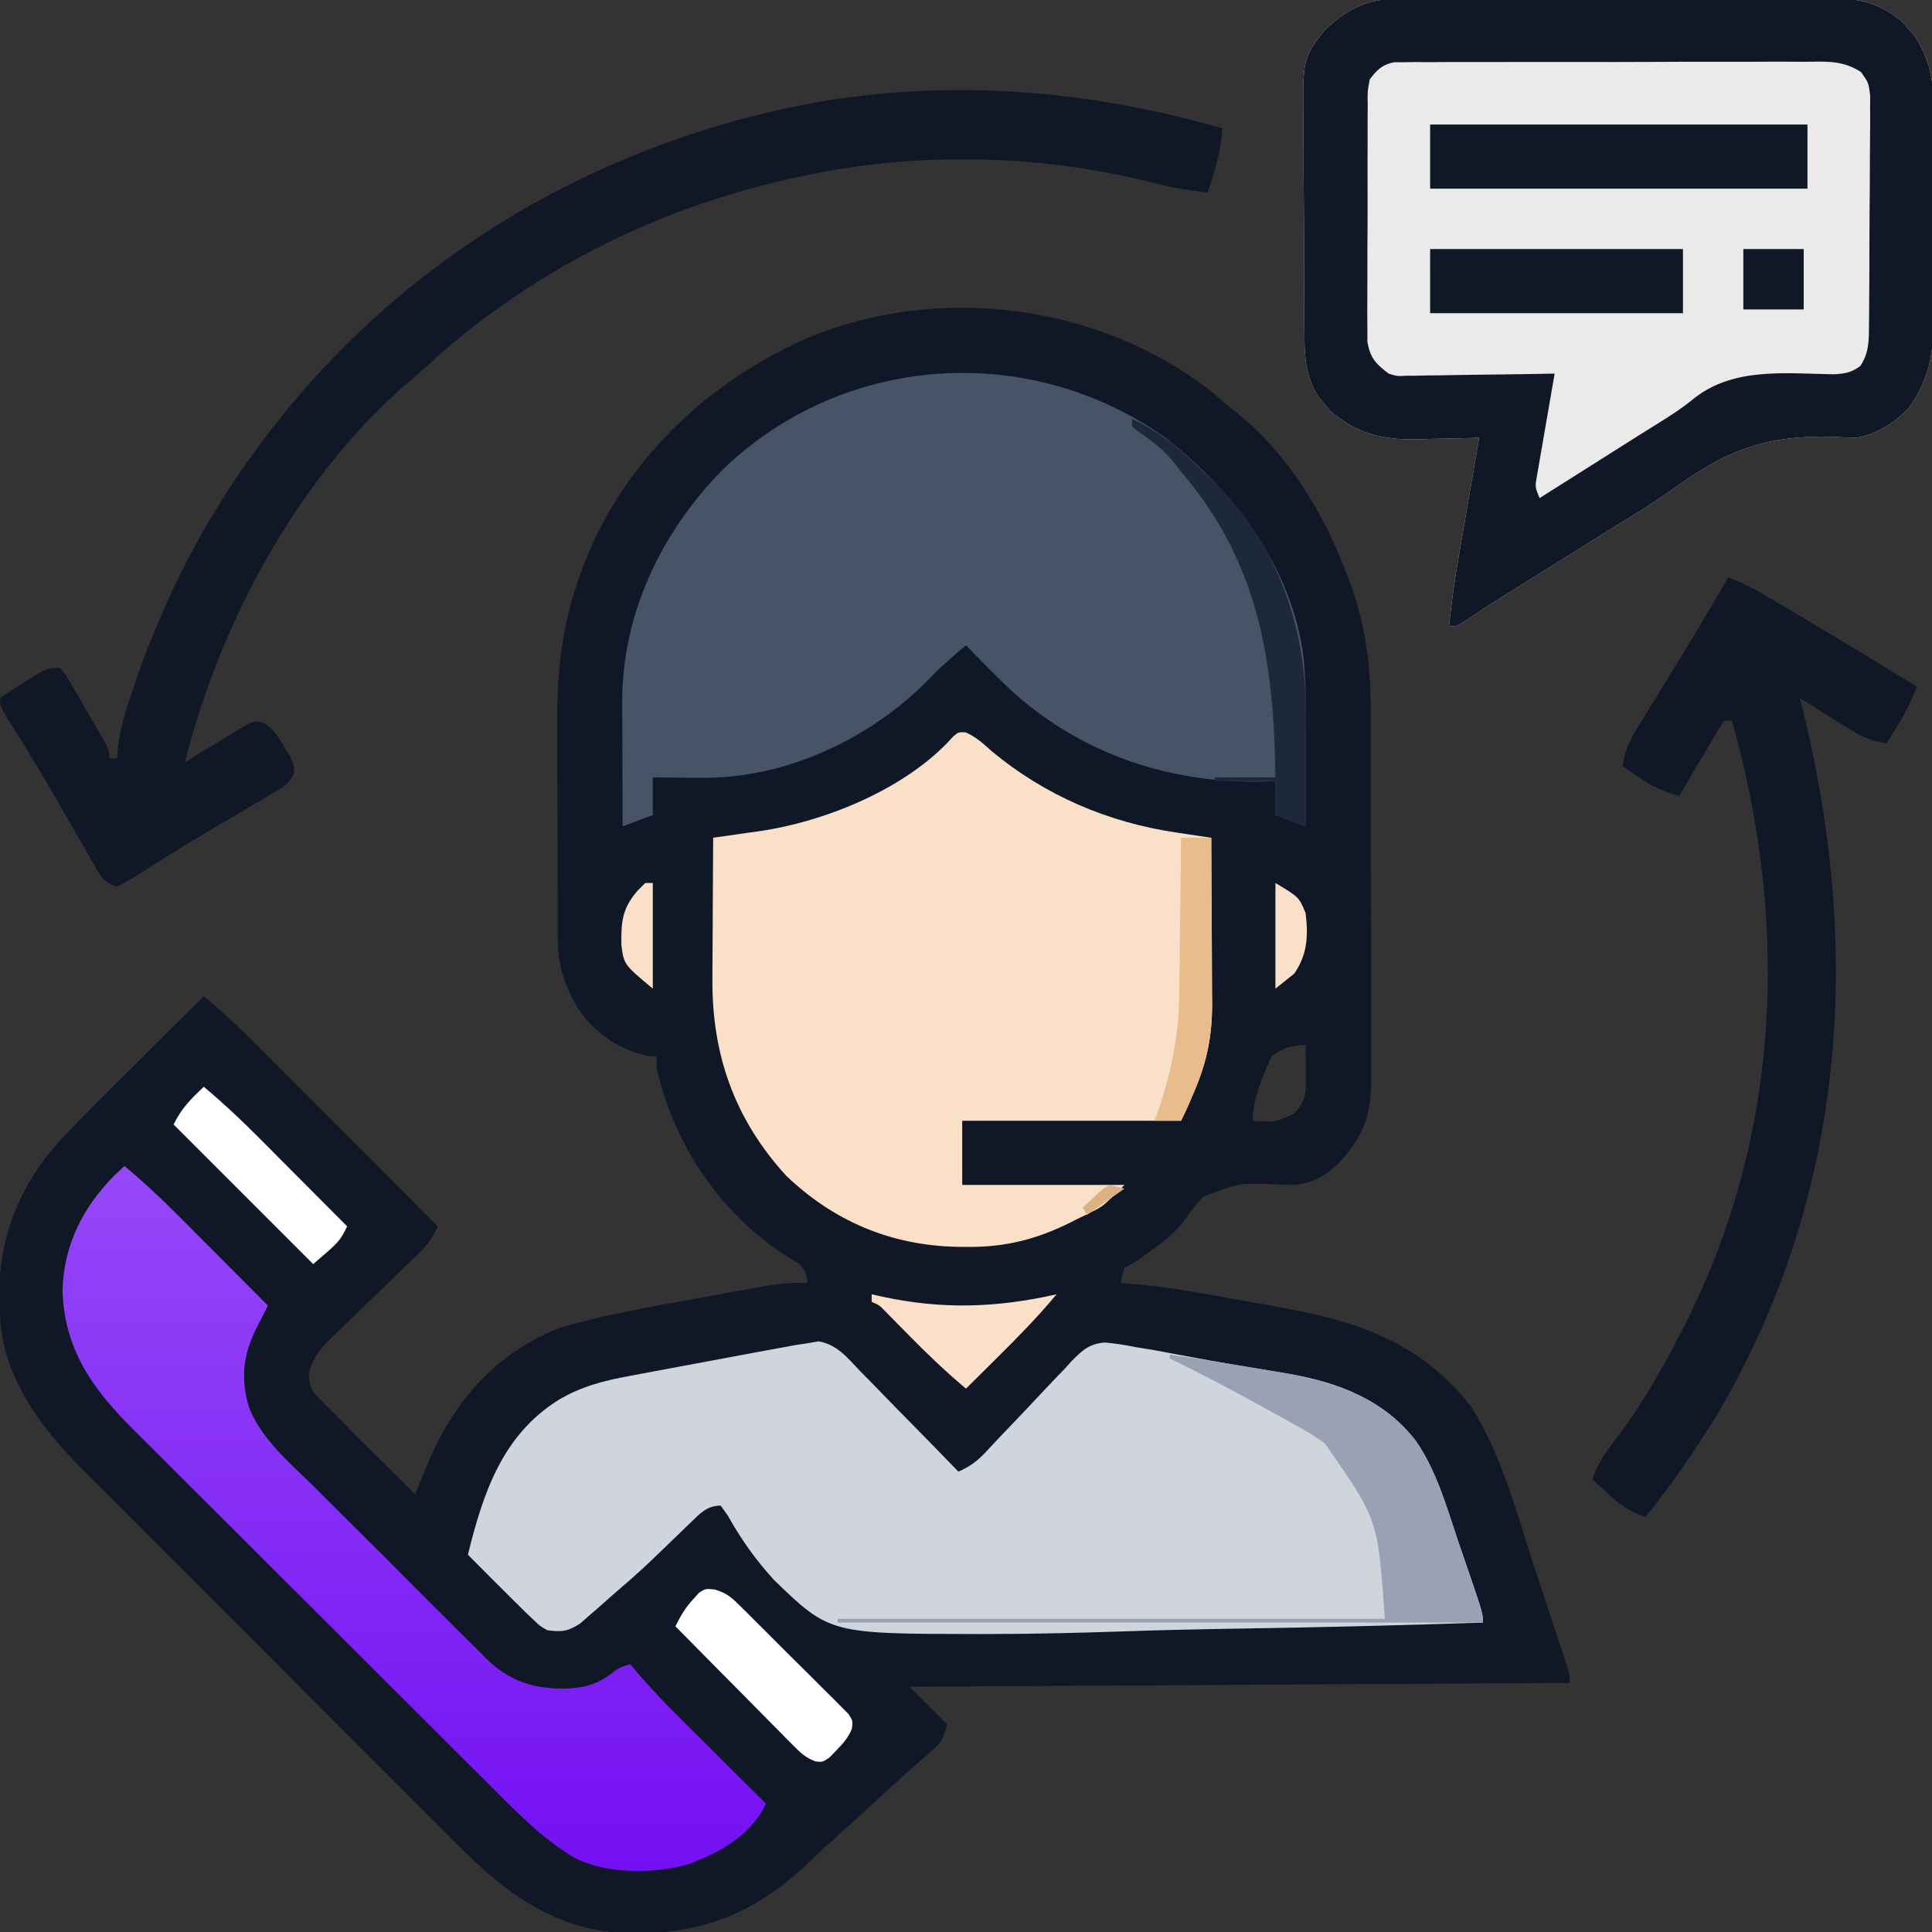 <svg width="64" height="64" viewBox="0 0 64 64" fill="none" xmlns="http://www.w3.org/2000/svg">
<rect x="0" y="0" width="64" height="64" fill="#333333" stroke="none"/>
<g clip-path="url(#clip0_1470_4661)">
<path d="M40.18 13.007C40.371 13.17 40.561 13.334 40.75 13.499C40.84 13.57 40.93 13.641 41.023 13.714C42.821 15.179 44.056 17.354 44.797 19.523C44.827 19.61 44.856 19.698 44.887 19.788C45.29 21.049 45.412 22.317 45.409 23.635C45.41 23.849 45.41 23.849 45.411 24.067C45.413 24.534 45.413 25 45.413 25.467C45.413 25.793 45.414 26.12 45.414 26.446C45.415 27.128 45.415 27.81 45.414 28.491C45.414 29.278 45.415 30.064 45.418 30.85C45.42 31.61 45.421 32.37 45.42 33.13C45.42 33.452 45.421 33.774 45.422 34.096C45.424 34.546 45.423 34.995 45.422 35.445C45.422 35.577 45.423 35.71 45.424 35.846C45.416 36.995 45.128 37.682 44.346 38.533C43.867 39.001 43.38 39.244 42.711 39.253C42.606 39.249 42.501 39.245 42.394 39.241C41.053 39.181 41.053 39.181 39.844 39.649C39.542 39.995 39.542 39.995 39.28 40.373C38.96 40.803 38.619 41.081 38.187 41.39C38 41.526 38 41.526 37.809 41.664C37.5 41.874 37.5 41.874 37.25 41.999C37.168 42.252 37.168 42.252 37.125 42.499C37.208 42.506 37.291 42.512 37.376 42.519C38.234 42.589 39.074 42.708 39.921 42.861C40.052 42.884 40.182 42.907 40.317 42.931C40.59 42.981 40.864 43.03 41.138 43.08C41.553 43.155 41.968 43.228 42.383 43.301C44.958 43.762 47.094 44.463 48.75 46.624C49.737 48.192 50.216 50.036 50.786 51.783C50.895 52.116 51.006 52.45 51.116 52.783C51.248 53.181 51.38 53.579 51.511 53.978C51.56 54.127 51.61 54.276 51.66 54.43C51.705 54.567 51.75 54.704 51.796 54.845C51.835 54.965 51.875 55.086 51.916 55.211C52 55.499 52 55.499 52 55.749C41.172 55.811 41.172 55.811 30.125 55.874C30.537 56.287 30.95 56.699 31.375 57.124C31.235 57.682 31.141 57.765 30.719 58.124C30.2 58.575 29.69 59.032 29.187 59.499C28.607 60.037 28.022 60.571 27.431 61.098C27.218 61.29 27.009 61.487 26.804 61.686C25.06 63.356 23.312 64.066 20.9 64.052C18.496 63.988 16.827 62.798 15.192 61.145C15.043 60.997 14.893 60.848 14.744 60.7C14.342 60.301 13.942 59.899 13.543 59.498C13.123 59.075 12.701 58.655 12.28 58.234C11.573 57.528 10.867 56.82 10.162 56.112C9.35 55.295 8.535 54.48 7.719 53.666C6.931 52.88 6.144 52.093 5.358 51.305C5.025 50.971 4.692 50.637 4.358 50.304C3.964 49.911 3.571 49.517 3.18 49.122C3.037 48.978 2.893 48.835 2.749 48.692C1.37 47.32 0.109 45.652 -7.11791e-05 43.624C-0.008 43.511 -0.016 43.398 -0.024 43.281C-0.106 41.166 0.572 39.332 1.997 37.772C2.852 36.862 3.747 35.989 4.633 35.109C4.838 34.904 5.044 34.699 5.25 34.494C5.749 33.995 6.25 33.497 6.75 32.999C7.628 33.717 8.415 34.524 9.214 35.327C9.367 35.48 9.52 35.633 9.673 35.786C10.073 36.186 10.473 36.587 10.872 36.988C11.281 37.398 11.69 37.807 12.099 38.217C12.899 39.019 13.7 39.822 14.5 40.624C14.335 40.992 14.158 41.245 13.868 41.523C13.791 41.598 13.713 41.672 13.634 41.749C13.551 41.829 13.468 41.908 13.382 41.99C13.207 42.161 13.032 42.332 12.857 42.503C12.581 42.771 12.304 43.039 12.026 43.305C11.758 43.563 11.492 43.823 11.226 44.084C11.143 44.163 11.059 44.241 10.973 44.322C10.587 44.704 10.394 44.934 10.238 45.465C10.251 45.914 10.283 46.032 10.594 46.343C10.716 46.468 10.716 46.468 10.84 46.596C10.934 46.688 11.028 46.78 11.125 46.874C11.23 46.982 11.335 47.089 11.444 47.2C11.79 47.552 12.141 47.901 12.492 48.249C12.615 48.371 12.737 48.493 12.86 48.615C13.156 48.91 13.453 49.205 13.75 49.499C13.791 49.399 13.832 49.299 13.875 49.196C13.93 49.063 13.984 48.93 14.041 48.793C14.095 48.662 14.149 48.531 14.205 48.396C15.071 46.377 16.441 44.83 18.5 43.999C19.96 43.568 21.462 43.303 22.959 43.035C23.332 42.968 23.704 42.899 24.077 42.831C24.316 42.787 24.555 42.744 24.794 42.701C24.904 42.68 25.014 42.66 25.128 42.639C25.676 42.542 26.19 42.476 26.75 42.499C26.705 42.175 26.669 42.035 26.411 41.826C26.319 41.772 26.227 41.719 26.133 41.663C23.887 40.241 22.338 37.958 21.75 35.374C21.75 35.251 21.75 35.127 21.75 34.999C21.649 34.992 21.549 34.984 21.445 34.976C20.45 34.749 19.693 34.218 19.125 33.374C18.68 32.6 18.481 31.966 18.48 31.069C18.479 30.974 18.479 30.88 18.478 30.782C18.476 30.468 18.475 30.155 18.474 29.841C18.474 29.622 18.473 29.403 18.472 29.184C18.471 28.723 18.47 28.262 18.47 27.802C18.469 27.216 18.466 26.631 18.463 26.046C18.46 25.592 18.46 25.138 18.459 24.684C18.459 24.469 18.458 24.254 18.456 24.038C18.444 22.309 18.612 20.692 19.211 19.054C19.243 18.966 19.275 18.878 19.308 18.787C20.603 15.357 23.323 12.743 26.625 11.249C31.045 9.361 36.402 10.04 40.18 13.007ZM42.125 34.999C41.825 35.635 41.5 36.413 41.5 37.124C42.225 37.185 42.225 37.185 42.867 36.89C43.314 36.43 43.264 36.114 43.258 35.484C43.257 35.324 43.255 35.163 43.254 34.998C43.253 34.875 43.251 34.752 43.25 34.624C42.787 34.624 42.476 34.719 42.125 34.999Z" fill="#101828"/>
<path d="M46.185 -0.033C46.39 -0.034 46.39 -0.034 46.598 -0.036C46.82 -0.036 46.82 -0.036 47.047 -0.036C47.204 -0.037 47.361 -0.037 47.523 -0.038C47.952 -0.041 48.382 -0.041 48.812 -0.041C49.081 -0.041 49.349 -0.042 49.618 -0.043C50.557 -0.045 51.496 -0.046 52.435 -0.046C53.309 -0.046 54.182 -0.048 55.056 -0.052C55.807 -0.056 56.558 -0.057 57.31 -0.057C57.758 -0.057 58.206 -0.057 58.654 -0.06C59.154 -0.063 59.654 -0.062 60.155 -0.06C60.376 -0.062 60.376 -0.062 60.601 -0.064C61.587 -0.057 62.254 0.082 63.026 0.733C63.092 0.811 63.158 0.889 63.227 0.969C63.294 1.046 63.362 1.123 63.432 1.202C63.902 1.929 64.047 2.612 64.051 3.468C64.051 3.559 64.052 3.65 64.053 3.744C64.055 4.042 64.055 4.339 64.054 4.637C64.055 4.846 64.055 5.054 64.056 5.263C64.057 5.7 64.057 6.136 64.056 6.573C64.054 7.13 64.057 7.687 64.061 8.244C64.063 8.675 64.063 9.106 64.062 9.537C64.062 9.742 64.063 9.948 64.064 10.153C64.073 11.441 64.006 12.475 63.211 13.54C62.723 14.027 62.191 14.377 61.5 14.501C61.264 14.498 61.027 14.488 60.791 14.474C58.511 14.4 57.188 14.904 55.367 16.238C54.764 16.669 54.132 17.051 53.5 17.438C53.253 17.592 53.006 17.747 52.759 17.901C52.23 18.232 51.7 18.562 51.171 18.893C50.967 19.02 50.967 19.02 50.759 19.149C50.5 19.311 50.24 19.473 49.98 19.635C49.261 20.084 49.261 20.084 48.556 20.554C48.25 20.75 48.25 20.75 48 20.75C48.081 19.959 48.192 19.179 48.329 18.395C48.348 18.282 48.367 18.17 48.387 18.055C48.448 17.701 48.509 17.347 48.57 16.993C48.612 16.751 48.654 16.509 48.695 16.267C48.796 15.678 48.898 15.089 49 14.501C48.904 14.504 48.809 14.507 48.71 14.511C48.27 14.524 47.831 14.532 47.391 14.54C47.165 14.547 47.165 14.547 46.935 14.556C45.779 14.571 44.966 14.367 44.07 13.622C44.006 13.543 43.941 13.464 43.875 13.383C43.808 13.305 43.741 13.226 43.672 13.146C43.272 12.517 43.212 11.883 43.212 11.154C43.211 11.059 43.21 10.965 43.209 10.868C43.206 10.557 43.205 10.247 43.204 9.936C43.203 9.719 43.201 9.501 43.2 9.284C43.198 8.829 43.197 8.374 43.197 7.919C43.196 7.338 43.191 6.758 43.186 6.177C43.182 5.728 43.181 5.279 43.181 4.83C43.181 4.616 43.179 4.402 43.176 4.189C43.151 1.937 43.151 1.937 43.875 1.001C44.557 0.36 45.233 -0.03 46.185 -0.033Z" fill="#EAEAEA"/>
<path d="M27.116 44.434C27.744 44.543 28.074 44.983 28.503 45.43C28.643 45.572 28.643 45.572 28.786 45.716C29.083 46.018 29.377 46.322 29.672 46.626C29.873 46.831 30.074 47.035 30.276 47.24C30.769 47.742 31.26 48.245 31.75 48.751C32.125 48.583 32.373 48.404 32.652 48.103C32.728 48.023 32.803 47.942 32.881 47.859C33.002 47.729 33.002 47.729 33.126 47.597C33.3 47.414 33.474 47.233 33.649 47.051C33.923 46.764 34.195 46.477 34.465 46.186C34.726 45.906 34.992 45.63 35.258 45.355C35.337 45.267 35.416 45.18 35.497 45.09C35.852 44.731 36.081 44.514 36.596 44.473C36.947 44.502 37.28 44.555 37.625 44.626C37.829 44.659 38.033 44.692 38.238 44.725C38.448 44.764 38.657 44.804 38.867 44.844C39.67 44.996 40.473 45.143 41.279 45.276C41.432 45.301 41.586 45.327 41.744 45.353C42.042 45.403 42.34 45.452 42.638 45.499C44.309 45.783 45.855 46.362 46.912 47.745C47.597 48.746 47.922 49.923 48.305 51.063C48.385 51.296 48.465 51.529 48.546 51.762C49.125 53.451 49.125 53.451 49.125 53.751C46.405 53.842 43.686 53.91 40.965 53.951C39.701 53.971 38.438 53.998 37.175 54.043C35.718 54.093 34.262 54.126 32.804 54.129C32.687 54.129 32.57 54.13 32.45 54.13C27.488 54.124 27.488 54.124 25.643 52.341C25.044 51.688 24.544 50.986 24.114 50.213C24.035 50.102 23.956 49.99 23.875 49.876C23.432 49.874 23.204 50.121 22.896 50.419C22.762 50.548 22.762 50.548 22.625 50.68C22.532 50.77 22.439 50.861 22.344 50.954C22.161 51.13 21.978 51.306 21.795 51.482C21.704 51.569 21.614 51.656 21.521 51.745C21.108 52.135 20.68 52.505 20.25 52.876C20.127 52.985 20.004 53.094 19.878 53.207C19.714 53.349 19.714 53.349 19.547 53.493C19.437 53.589 19.327 53.686 19.214 53.785C18.808 54.043 18.598 54.07 18.125 54.001C17.89 53.866 17.89 53.866 17.68 53.665C17.597 53.587 17.514 53.509 17.429 53.428C17.329 53.328 17.228 53.228 17.125 53.126C17.058 53.059 16.991 52.993 16.921 52.925C16.444 52.453 15.971 51.978 15.5 51.501C16.003 49.459 16.639 47.543 18.5 46.376C19.259 45.924 20.003 45.736 20.867 45.579C20.999 45.553 21.131 45.528 21.268 45.502C21.559 45.447 21.851 45.393 22.142 45.339C22.575 45.26 23.007 45.179 23.439 45.097C23.813 45.027 24.186 44.957 24.56 44.888C24.743 44.854 24.926 44.82 25.109 44.785C25.367 44.737 25.626 44.69 25.884 44.643C26.033 44.615 26.182 44.588 26.336 44.559C26.597 44.522 26.857 44.481 27.116 44.434Z" fill="#D0D5DD"/>
<path d="M38.565 14.472C40.843 16.232 42.724 18.694 43.161 21.62C43.241 22.308 43.266 22.984 43.262 23.676C43.261 23.836 43.261 23.836 43.261 23.999C43.261 24.336 43.259 24.672 43.257 25.008C43.257 25.238 43.256 25.467 43.256 25.697C43.254 26.256 43.252 26.816 43.249 27.375C42.919 27.251 42.59 27.128 42.249 27C42.249 26.629 42.249 26.258 42.249 25.875C42.128 25.879 42.007 25.884 41.882 25.888C38.767 25.966 35.827 24.988 33.499 22.875C32.988 22.386 32.492 21.883 32 21.375C31.558 21.745 31.134 22.11 30.742 22.531C28.858 24.436 26.156 25.725 23.474 25.765C22.857 25.768 22.241 25.761 21.625 25.75C21.625 26.163 21.625 26.575 21.625 27C21.294 27.124 20.965 27.248 20.625 27.375C20.621 26.684 20.619 25.992 20.618 25.301C20.617 25.066 20.616 24.831 20.615 24.596C20.614 24.257 20.613 23.918 20.612 23.579C20.612 23.475 20.611 23.372 20.61 23.265C20.61 20.334 21.896 17.638 23.938 15.559C27.92 11.72 34.043 11.294 38.565 14.472Z" fill="#475467"/>
<path d="M31.986 24.259C32.331 24.412 32.562 24.624 32.843 24.876C34.622 26.359 36.721 27.252 39.005 27.584C39.113 27.6 39.222 27.616 39.333 27.634C39.597 27.673 39.861 27.712 40.125 27.751C40.131 28.676 40.135 29.601 40.138 30.526C40.14 30.841 40.141 31.155 40.144 31.47C40.147 31.923 40.148 32.376 40.149 32.829C40.15 32.969 40.152 33.108 40.153 33.252C40.153 34.328 39.982 35.179 39.554 36.173C39.5 36.3 39.446 36.427 39.39 36.558C39.306 36.749 39.218 36.939 39.125 37.126C36.732 37.126 34.34 37.126 31.875 37.126C31.875 37.827 31.875 38.528 31.875 39.251C33.648 39.251 35.422 39.251 37.25 39.251C36.546 39.955 36.546 39.955 36.17 40.142C36.087 40.184 36.005 40.225 35.92 40.268C35.835 40.309 35.751 40.349 35.664 40.391C35.582 40.433 35.499 40.475 35.415 40.518C34.309 41.063 33.272 41.319 32.039 41.305C31.919 41.304 31.799 41.303 31.675 41.302C29.503 41.25 27.61 40.45 26.038 38.942C24.328 37.067 23.575 34.921 23.6 32.402C23.601 32.268 23.601 32.134 23.601 31.995C23.603 31.573 23.606 31.15 23.609 30.727C23.61 30.439 23.611 30.15 23.612 29.861C23.615 29.157 23.619 28.454 23.625 27.751C23.696 27.741 23.767 27.731 23.84 27.721C24.166 27.675 24.491 27.628 24.817 27.581C24.929 27.565 25.04 27.55 25.155 27.534C27.366 27.211 30.058 26.114 31.58 24.393C31.75 24.251 31.75 24.251 31.986 24.259Z" fill="#FAE0C9"/>
<path d="M46.185 -0.033C46.39 -0.034 46.39 -0.034 46.598 -0.036C46.82 -0.036 46.82 -0.036 47.047 -0.036C47.204 -0.037 47.361 -0.037 47.523 -0.038C47.952 -0.041 48.382 -0.041 48.812 -0.041C49.081 -0.041 49.349 -0.042 49.618 -0.043C50.557 -0.045 51.496 -0.046 52.435 -0.046C53.309 -0.046 54.182 -0.048 55.056 -0.052C55.807 -0.056 56.558 -0.057 57.31 -0.057C57.758 -0.057 58.206 -0.057 58.654 -0.06C59.154 -0.063 59.654 -0.062 60.155 -0.06C60.376 -0.062 60.376 -0.062 60.601 -0.064C61.587 -0.057 62.254 0.082 63.026 0.733C63.092 0.811 63.158 0.889 63.227 0.969C63.294 1.046 63.362 1.123 63.432 1.202C63.902 1.929 64.047 2.612 64.051 3.468C64.051 3.559 64.052 3.65 64.053 3.744C64.055 4.042 64.055 4.339 64.054 4.637C64.055 4.846 64.055 5.054 64.056 5.263C64.057 5.7 64.057 6.136 64.056 6.573C64.054 7.13 64.057 7.687 64.061 8.244C64.063 8.675 64.063 9.106 64.062 9.537C64.062 9.742 64.063 9.948 64.064 10.153C64.073 11.441 64.006 12.475 63.211 13.54C62.723 14.027 62.191 14.377 61.5 14.501C61.264 14.498 61.027 14.488 60.791 14.474C58.511 14.4 57.188 14.904 55.367 16.238C54.764 16.669 54.132 17.051 53.5 17.438C53.253 17.592 53.006 17.747 52.759 17.901C52.23 18.232 51.7 18.562 51.171 18.893C50.967 19.02 50.967 19.02 50.759 19.149C50.5 19.311 50.24 19.473 49.98 19.635C49.261 20.084 49.261 20.084 48.556 20.554C48.25 20.75 48.25 20.75 48 20.75C48.081 19.959 48.192 19.179 48.329 18.395C48.348 18.282 48.367 18.17 48.387 18.055C48.448 17.701 48.509 17.347 48.57 16.993C48.612 16.751 48.654 16.509 48.695 16.267C48.796 15.678 48.898 15.089 49 14.501C48.904 14.504 48.809 14.507 48.71 14.511C48.27 14.524 47.831 14.532 47.391 14.54C47.165 14.547 47.165 14.547 46.935 14.556C45.779 14.571 44.966 14.367 44.07 13.622C44.006 13.543 43.941 13.464 43.875 13.383C43.808 13.305 43.741 13.226 43.672 13.146C43.272 12.517 43.212 11.883 43.212 11.154C43.211 11.059 43.21 10.965 43.209 10.868C43.206 10.557 43.205 10.247 43.204 9.936C43.203 9.719 43.201 9.501 43.2 9.284C43.198 8.829 43.197 8.374 43.197 7.919C43.196 7.338 43.191 6.758 43.186 6.177C43.182 5.728 43.181 5.279 43.181 4.83C43.181 4.616 43.179 4.402 43.176 4.189C43.151 1.937 43.151 1.937 43.875 1.001C44.557 0.36 45.233 -0.03 46.185 -0.033ZM45.375 2.626C45.298 3.039 45.298 3.039 45.308 3.51C45.307 3.598 45.306 3.686 45.305 3.777C45.302 4.067 45.303 4.358 45.304 4.648C45.304 4.851 45.303 5.053 45.302 5.256C45.301 5.68 45.301 6.104 45.303 6.528C45.305 7.07 45.302 7.613 45.298 8.156C45.295 8.574 45.295 8.992 45.296 9.41C45.296 9.61 45.295 9.81 45.294 10.01C45.291 10.29 45.293 10.57 45.296 10.85C45.296 11.009 45.296 11.168 45.297 11.332C45.397 11.866 45.572 12.051 46 12.376C46.282 12.464 46.282 12.464 46.576 12.447C46.741 12.446 46.741 12.446 46.909 12.446C47.026 12.443 47.144 12.44 47.264 12.437C47.385 12.436 47.507 12.435 47.632 12.434C48.017 12.43 48.403 12.423 48.789 12.415C49.051 12.412 49.313 12.409 49.575 12.406C50.217 12.399 50.858 12.388 51.5 12.376C51.471 12.543 51.471 12.543 51.441 12.714C51.368 13.128 51.297 13.543 51.226 13.957C51.195 14.136 51.164 14.316 51.133 14.495C51.087 14.753 51.043 15.011 51 15.269C50.973 15.424 50.946 15.579 50.918 15.739C50.847 16.13 50.847 16.13 51 16.5C51.089 16.444 51.089 16.444 51.18 16.387C51.307 16.307 51.307 16.307 51.436 16.225C51.531 16.165 51.626 16.105 51.724 16.043C51.937 15.909 52.149 15.775 52.362 15.64C53.011 15.23 53.66 14.82 54.309 14.409C54.51 14.282 54.712 14.156 54.915 14.031C55.342 13.767 55.74 13.509 56.129 13.188C57.436 12.159 59.163 12.373 60.75 12.399C61.125 12.376 61.322 12.344 61.625 12.126C61.917 11.683 61.909 11.285 61.913 10.764C61.915 10.636 61.915 10.636 61.916 10.505C61.919 10.222 61.921 9.94 61.921 9.657C61.923 9.46 61.924 9.264 61.925 9.067C61.927 8.655 61.928 8.243 61.928 7.83C61.929 7.303 61.934 6.775 61.939 6.247C61.943 5.841 61.944 5.435 61.944 5.028C61.945 4.834 61.946 4.639 61.949 4.445C61.952 4.173 61.952 3.901 61.95 3.628C61.951 3.473 61.951 3.319 61.952 3.159C61.898 2.74 61.898 2.74 61.65 2.388C61.043 1.99 60.487 2.039 59.776 2.047C59.626 2.046 59.477 2.045 59.323 2.044C58.915 2.042 58.507 2.043 58.099 2.046C57.671 2.048 57.243 2.047 56.816 2.046C56.097 2.045 55.38 2.047 54.661 2.051C53.832 2.055 53.002 2.055 52.172 2.053C51.373 2.051 50.574 2.052 49.776 2.054C49.436 2.055 49.096 2.054 48.756 2.054C48.282 2.053 47.808 2.055 47.333 2.059C47.192 2.058 47.051 2.057 46.906 2.056C46.777 2.058 46.648 2.06 46.515 2.061C46.346 2.062 46.346 2.062 46.175 2.062C45.776 2.147 45.625 2.309 45.375 2.626Z" fill="#101828"/>
<path d="M40.5 4.25C40.431 5.006 40.262 5.663 40 6.375C39.418 6.312 38.865 6.227 38.297 6.08C34.672 5.144 30.676 5.015 27 5.75C26.892 5.771 26.783 5.793 26.672 5.815C23.065 6.553 19.63 7.988 16.625 10.125C16.554 10.175 16.484 10.225 16.411 10.276C15.616 10.84 14.877 11.451 14.162 12.112C13.907 12.345 13.647 12.567 13.383 12.789C9.809 15.926 7.276 20.678 6.125 25.25C6.194 25.207 6.264 25.164 6.335 25.12C6.649 24.927 6.965 24.737 7.281 24.547C7.445 24.445 7.445 24.445 7.612 24.342C7.717 24.279 7.823 24.216 7.932 24.151C8.029 24.092 8.125 24.034 8.225 23.973C8.5 23.875 8.5 23.875 8.772 23.965C9.077 24.179 9.224 24.416 9.414 24.734C9.481 24.842 9.547 24.95 9.616 25.061C9.75 25.375 9.75 25.375 9.74 25.616C9.566 26.009 9.293 26.124 8.926 26.34C8.855 26.383 8.783 26.426 8.71 26.47C8.477 26.609 8.242 26.746 8.008 26.883C7.848 26.977 7.688 27.072 7.528 27.167C7.288 27.31 7.048 27.453 6.808 27.594C6.336 27.873 5.869 28.157 5.405 28.45C5.251 28.547 5.251 28.547 5.093 28.646C4.905 28.765 4.717 28.884 4.531 29.005C4.318 29.138 4.097 29.258 3.875 29.375C3.369 29.206 3.31 28.983 3.047 28.524C3.004 28.45 2.961 28.375 2.917 28.299C2.777 28.056 2.638 27.813 2.5 27.57C2.309 27.239 2.118 26.907 1.926 26.576C1.879 26.494 1.832 26.412 1.783 26.328C1.332 25.546 0.862 24.777 0.381 24.013C0 23.401 0 23.401 0 23.125C0.26 22.94 0.517 22.773 0.789 22.609C0.863 22.563 0.938 22.516 1.014 22.468C1.577 22.125 1.577 22.125 2 22.125C2.192 22.373 2.192 22.373 2.392 22.718C2.5 22.902 2.5 22.902 2.611 23.09C2.685 23.22 2.759 23.35 2.836 23.484C2.95 23.678 2.95 23.678 3.066 23.875C3.625 24.838 3.625 24.838 3.625 25.125C3.708 25.125 3.79 25.125 3.875 25.125C3.888 24.985 3.9 24.846 3.914 24.702C3.993 24.071 4.178 23.491 4.383 22.891C4.422 22.776 4.461 22.661 4.501 22.543C5.449 19.805 6.775 17.204 8.5 14.875C8.555 14.8 8.61 14.726 8.666 14.649C13.258 8.475 20.084 4.502 27.66 3.286C28.106 3.222 28.552 3.169 29 3.125C29.208 3.104 29.208 3.104 29.419 3.083C33.178 2.763 36.879 3.221 40.5 4.25Z" fill="#101828"/>
<path d="M4.125 38.625C4.758 39.155 5.352 39.71 5.933 40.296C6.018 40.381 6.103 40.466 6.19 40.553C6.458 40.822 6.725 41.09 6.992 41.359C7.175 41.543 7.358 41.726 7.54 41.909C7.986 42.356 8.43 42.803 8.875 43.25C8.75 43.502 8.624 43.753 8.491 44.001C8.046 44.894 7.958 45.713 8.267 46.672C8.707 47.721 9.621 48.476 10.416 49.261C10.595 49.441 10.774 49.62 10.953 49.8C11.327 50.174 11.703 50.548 12.079 50.92C12.56 51.396 13.039 51.876 13.516 52.356C13.884 52.727 14.255 53.096 14.626 53.464C14.803 53.64 14.979 53.817 15.155 53.994C15.401 54.241 15.65 54.487 15.899 54.731C15.97 54.804 16.042 54.877 16.116 54.952C16.839 55.655 17.605 55.928 18.625 55.938C19.32 55.925 19.758 55.826 20.306 55.399C20.5 55.25 20.5 55.25 20.875 55.125C20.981 55.251 21.087 55.378 21.196 55.508C21.959 56.38 22.796 57.184 23.617 58C23.788 58.17 23.959 58.34 24.129 58.51C24.544 58.924 24.959 59.337 25.375 59.75C24.934 60.68 24.062 61.249 23.125 61.625C23.015 61.67 22.905 61.714 22.792 61.76C21.667 62.07 20.084 62.091 19.036 61.543C17.949 60.903 17.075 59.987 16.19 59.101C16.049 58.961 15.909 58.821 15.768 58.682C15.389 58.305 15.011 57.928 14.633 57.55C14.396 57.313 14.159 57.077 13.922 56.84C13.094 56.015 12.267 55.188 11.44 54.361C10.671 53.592 9.901 52.825 9.131 52.059C8.467 51.398 7.804 50.737 7.142 50.074C6.748 49.68 6.353 49.286 5.957 48.893C5.585 48.523 5.214 48.152 4.844 47.78C4.708 47.644 4.573 47.509 4.437 47.374C3.076 46.028 2.137 44.721 2.07 42.758C2.108 41.249 2.743 39.994 3.797 38.93C3.959 38.779 3.959 38.779 4.125 38.625Z" fill="url(#paint0_linear_1470_4661)"/>
<path d="M57.25 19.125C57.788 19.32 58.266 19.591 58.754 19.884C58.838 19.934 58.922 19.984 59.009 20.035C59.277 20.195 59.545 20.355 59.812 20.516C59.989 20.62 60.165 20.725 60.341 20.83C61.4 21.461 62.452 22.101 63.5 22.75C63.321 23.21 63.118 23.618 62.859 24.039C62.792 24.149 62.725 24.26 62.655 24.373C62.604 24.456 62.553 24.54 62.5 24.625C62.04 24.554 61.715 24.433 61.322 24.187C61.222 24.125 61.123 24.064 61.02 24C60.918 23.936 60.816 23.871 60.711 23.805C60.606 23.74 60.502 23.675 60.394 23.608C60.137 23.448 59.881 23.287 59.625 23.125C59.65 23.223 59.674 23.321 59.699 23.422C61.698 31.472 61.161 39.606 56.875 46.875C56.15 48.044 55.379 49.191 54.5 50.25C53.992 50.078 53.666 49.847 53.273 49.484C53.175 49.394 53.076 49.303 52.974 49.21C52.863 49.106 52.863 49.106 52.75 49C52.938 48.431 53.262 48.006 53.625 47.539C54.406 46.501 55.032 45.404 55.625 44.25C55.674 44.155 55.724 44.059 55.775 43.961C59 37.648 59.273 30.622 57.375 23.875C57.292 23.875 57.21 23.875 57.125 23.875C56.947 24.113 56.947 24.113 56.773 24.422C56.706 24.535 56.639 24.648 56.57 24.764C56.5 24.883 56.431 25.002 56.359 25.125C56.289 25.244 56.218 25.363 56.146 25.486C55.971 25.782 55.798 26.078 55.625 26.375C55.112 26.222 54.705 26.04 54.266 25.734C54.168 25.667 54.07 25.6 53.97 25.53C53.897 25.479 53.825 25.428 53.75 25.375C53.823 24.831 54.02 24.462 54.308 23.998C54.352 23.927 54.395 23.856 54.44 23.782C54.582 23.552 54.724 23.323 54.867 23.094C55.013 22.857 55.158 22.621 55.303 22.384C55.4 22.227 55.496 22.07 55.593 21.914C55.989 21.27 56.376 20.621 56.758 19.969C56.835 19.837 56.835 19.837 56.913 19.703C57.026 19.511 57.138 19.318 57.25 19.125Z" fill="#101828"/>
<path d="M38.75 44.875C39.644 45 40.535 45.144 41.424 45.295C41.614 45.328 41.804 45.359 41.994 45.389C43.882 45.693 45.693 46.149 46.912 47.745C47.597 48.745 47.922 49.923 48.305 51.062C48.385 51.296 48.465 51.529 48.546 51.762C49.125 53.451 49.125 53.451 49.125 53.75C42.071 53.75 35.017 53.75 27.75 53.75C27.75 53.709 27.75 53.667 27.75 53.625C33.731 53.625 39.712 53.625 45.875 53.625C45.648 50.329 45.648 50.329 43.88 47.806C43.351 47.431 42.777 47.128 42.209 46.818C41.987 46.697 41.766 46.575 41.545 46.452C40.624 45.945 39.694 45.462 38.75 45C38.75 44.959 38.75 44.917 38.75 44.875Z" fill="#98A2B3"/>
<path d="M47.375 4.125C51.5 4.125 55.625 4.125 59.875 4.125C59.875 4.826 59.875 5.527 59.875 6.25C55.75 6.25 51.625 6.25 47.375 6.25C47.375 5.549 47.375 4.848 47.375 4.125Z" fill="#101828"/>
<path d="M47.375 8.25C50.139 8.25 52.903 8.25 55.75 8.25C55.75 8.951 55.75 9.652 55.75 10.375C52.986 10.375 50.222 10.375 47.375 10.375C47.375 9.674 47.375 8.973 47.375 8.25Z" fill="#101828"/>
<path d="M23.672 52.654C24.039 52.761 24.194 52.88 24.463 53.146C24.549 53.23 24.634 53.313 24.722 53.399C24.812 53.49 24.902 53.581 24.995 53.674C25.089 53.767 25.183 53.86 25.279 53.956C25.477 54.153 25.674 54.35 25.87 54.548C26.171 54.851 26.476 55.151 26.781 55.452C26.972 55.643 27.163 55.834 27.355 56.026C27.446 56.116 27.538 56.206 27.632 56.299C27.715 56.383 27.798 56.468 27.884 56.555C27.958 56.629 28.032 56.703 28.108 56.779C28.25 57 28.25 57 28.222 57.263C28.099 57.563 27.938 57.745 27.711 57.977C27.637 58.055 27.562 58.133 27.486 58.213C27.25 58.375 27.25 58.375 27.014 58.349C26.694 58.229 26.532 58.077 26.292 57.834C26.16 57.703 26.16 57.703 26.026 57.569C25.933 57.474 25.84 57.379 25.744 57.281C25.648 57.184 25.551 57.087 25.452 56.987C25.144 56.677 24.838 56.366 24.531 56.055C24.323 55.844 24.114 55.634 23.906 55.424C23.395 54.909 22.884 54.392 22.375 53.875C22.545 53.525 22.709 53.245 22.977 52.961C23.037 52.894 23.097 52.828 23.159 52.759C23.375 52.625 23.375 52.625 23.672 52.654Z" fill="white"/>
<path d="M37.5 13.875C38.541 14.351 39.321 15.081 40.125 15.875C40.226 15.973 40.327 16.071 40.431 16.172C42.382 18.188 43.28 20.915 43.262 23.676C43.262 23.783 43.262 23.89 43.262 23.999C43.261 24.335 43.259 24.672 43.258 25.008C43.257 25.238 43.257 25.467 43.256 25.697C43.255 26.256 43.253 26.816 43.25 27.375C42.92 27.251 42.59 27.128 42.25 27C42.25 26.629 42.25 26.258 42.25 25.875C41.59 25.875 40.93 25.875 40.25 25.875C40.25 25.834 40.25 25.793 40.25 25.75C40.91 25.75 41.57 25.75 42.25 25.75C42.198 21.919 41.717 18.653 39.125 15.625C39.07 15.553 39.015 15.482 38.958 15.408C38.596 14.938 38.18 14.62 37.697 14.287C37.632 14.234 37.567 14.18 37.5 14.125C37.5 14.043 37.5 13.96 37.5 13.875Z" fill="#1D2939"/>
<path d="M6.75 36C7.383 36.53 7.977 37.085 8.558 37.671C8.643 37.756 8.728 37.841 8.815 37.928C9.083 38.197 9.35 38.465 9.617 38.734C9.8 38.918 9.983 39.101 10.165 39.284C10.611 39.731 11.055 40.178 11.5 40.625C11.25 41.125 11.25 41.125 10.375 41.875C8.849 40.349 7.322 38.822 5.75 37.25C6.028 36.694 6.306 36.425 6.75 36Z" fill="white"/>
<path d="M39.125 27.75C39.455 27.75 39.785 27.75 40.125 27.75C40.131 28.675 40.136 29.6 40.139 30.526C40.14 30.84 40.142 31.155 40.144 31.469C40.147 31.922 40.148 32.375 40.149 32.828C40.151 32.968 40.152 33.108 40.153 33.252C40.154 34.327 39.983 35.178 39.555 36.172C39.5 36.299 39.446 36.426 39.39 36.558C39.306 36.749 39.218 36.938 39.125 37.125C38.836 37.125 38.547 37.125 38.25 37.125C38.331 36.893 38.331 36.893 38.414 36.656C38.832 35.385 39.056 34.218 39.064 32.877C39.066 32.729 39.069 32.582 39.071 32.429C39.078 31.963 39.082 31.497 39.086 31.031C39.09 30.713 39.094 30.395 39.099 30.076C39.109 29.301 39.118 28.525 39.125 27.75Z" fill="#E8BC8B"/>
<path d="M28.875 42.875C28.995 42.902 29.114 42.929 29.238 42.957C31.229 43.383 33.019 43.323 35 42.875C34.398 43.601 33.748 44.266 33.078 44.93C32.974 45.033 32.87 45.136 32.763 45.243C32.509 45.496 32.255 45.748 32 46C31.324 45.437 30.702 44.838 30.086 44.211C29.91 44.032 29.733 43.852 29.556 43.673C29.479 43.595 29.402 43.517 29.323 43.436C29.131 43.238 29.131 43.238 28.875 43.125C28.875 43.042 28.875 42.96 28.875 42.875Z" fill="#FAE0C9"/>
<path d="M57.75 8.25C58.41 8.25 59.07 8.25 59.75 8.25C59.75 8.91 59.75 9.57 59.75 10.25C59.09 10.25 58.43 10.25 57.75 10.25C57.75 9.59 57.75 8.93 57.75 8.25Z" fill="#101828"/>
<path d="M21.375 29.25C21.458 29.25 21.541 29.25 21.625 29.25C21.625 30.405 21.625 31.56 21.625 32.75C20.668 31.952 20.668 31.952 20.584 31.302C20.573 30.528 20.611 30.09 21.125 29.5C21.208 29.418 21.291 29.335 21.375 29.25Z" fill="#FAE0C9"/>
<path d="M42.25 29.25C43.036 29.722 43.036 29.722 43.25 30.25C43.341 30.995 43.312 31.617 42.875 32.25C42.669 32.415 42.462 32.58 42.25 32.75C42.25 31.595 42.25 30.44 42.25 29.25Z" fill="#FAE0C9"/>
<path d="M36.75 39.25C36.915 39.291 37.08 39.333 37.25 39.375C36.837 39.664 36.425 39.953 36 40.25C35.959 40.167 35.917 40.085 35.875 40C36.009 39.87 36.145 39.743 36.281 39.617C36.357 39.546 36.432 39.475 36.51 39.402C36.589 39.352 36.668 39.302 36.75 39.25Z" fill="#DBB283"/>
</g>
<defs>
<linearGradient id="paint0_linear_1470_4661" x1="13.723" y1="38.625" x2="13.723" y2="61.977" gradientUnits="userSpaceOnUse">
<stop stop-color="#9648F9"/>
<stop offset="1" stop-color="#7410F2"/>
</linearGradient>
<clipPath id="clip0_1470_4661">
<rect width="64" height="64" fill="white"/>
</clipPath>
</defs>
</svg>
